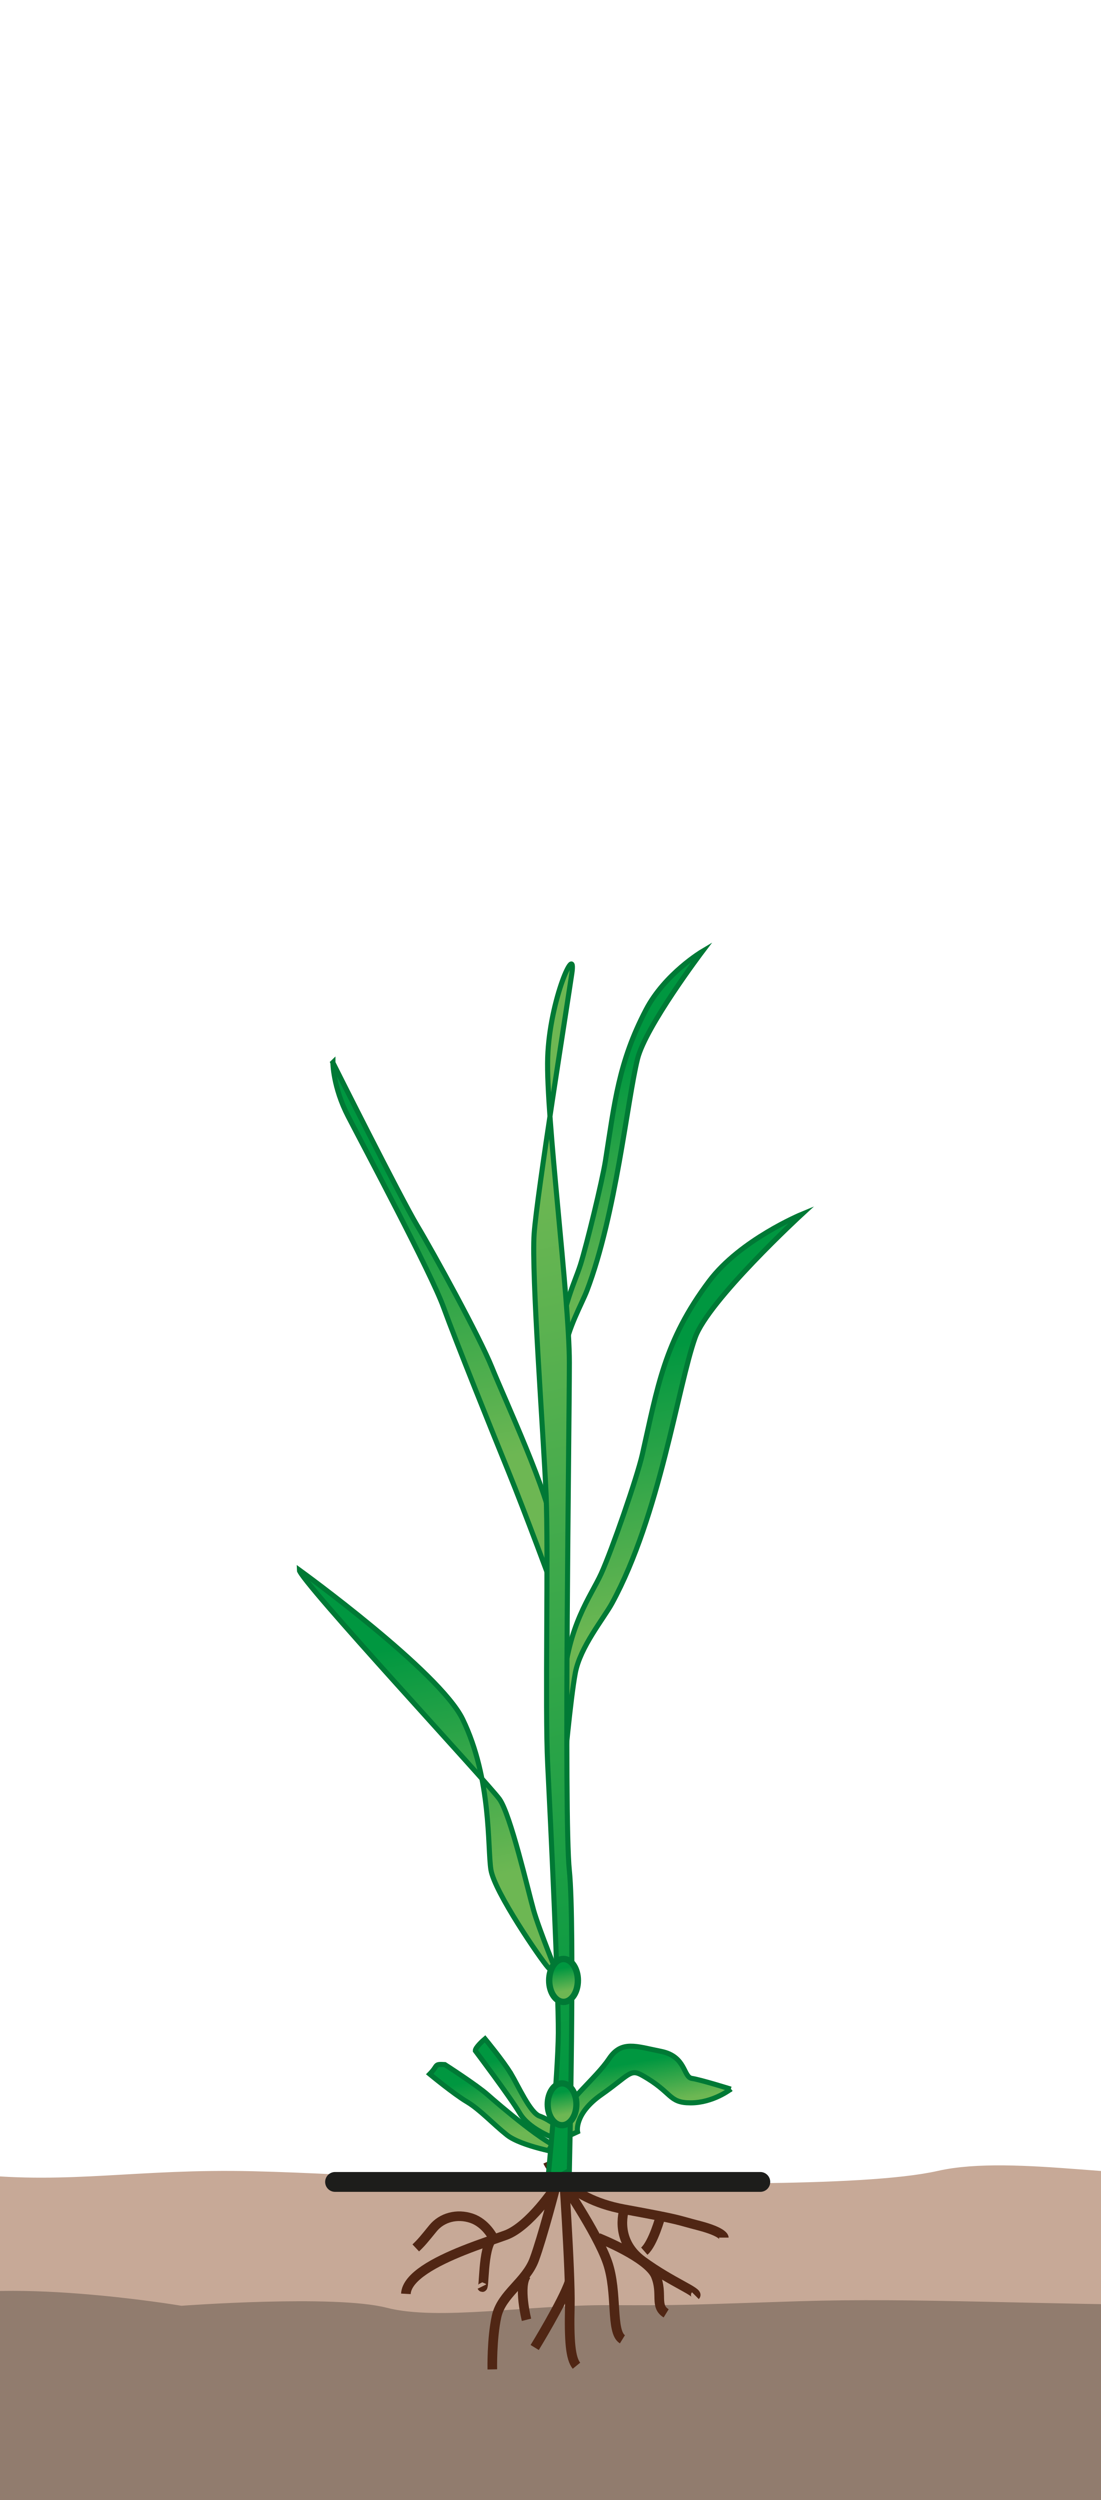 <svg xmlns="http://www.w3.org/2000/svg" xmlns:xlink="http://www.w3.org/1999/xlink" id="Warstwa_2" data-name="Warstwa 2" viewBox="0 0 162.65 369.03"><defs><style>      .cls-1 {        fill: #917c6e;      }      .cls-1, .cls-2, .cls-3 {        stroke-width: 0px;      }      .cls-4 {        stroke: #1d1d1b;        stroke-linecap: round;        stroke-width: 2.93px;      }      .cls-4, .cls-5, .cls-6, .cls-7, .cls-8, .cls-9, .cls-10, .cls-11, .cls-12, .cls-13, .cls-14, .cls-15 {        stroke-miterlimit: 10;      }      .cls-4, .cls-2, .cls-13 {        fill: none;      }      .cls-5 {        fill: url(#Nouvelle_nuance_de_dégradé_1-4);      }      .cls-5, .cls-6, .cls-7, .cls-8, .cls-9, .cls-10, .cls-11, .cls-12, .cls-14, .cls-15 {        stroke: #007935;      }      .cls-5, .cls-6, .cls-7, .cls-8, .cls-11, .cls-12, .cls-14, .cls-15 {        stroke-width: .75px;      }      .cls-6 {        fill: url(#Nouvelle_nuance_de_dégradé_1-7);      }      .cls-7 {        fill: url(#Nouvelle_nuance_de_dégradé_1-5);      }      .cls-8 {        fill: url(#Nouvelle_nuance_de_dégradé_1-3);      }      .cls-9 {        fill: url(#Nouvelle_nuance_de_dégradé_1-10);        stroke-width: .94px;      }      .cls-3 {        fill: #c7a997;      }      .cls-10 {        fill: url(#Nouvelle_nuance_de_dégradé_1-9);        stroke-width: .92px;      }      .cls-16 {        clip-path: url(#clippath);      }      .cls-11 {        fill: url(#Nouvelle_nuance_de_dégradé_1-6);      }      .cls-12 {        fill: url(#Nouvelle_nuance_de_dégradé_1-8);      }      .cls-13 {        stroke: #502614;        stroke-width: 1.42px;      }      .cls-14 {        fill: url(#Nouvelle_nuance_de_dégradé_1-2);      }      .cls-15 {        fill: url(#Nouvelle_nuance_de_dégradé_1);      }    </style><clipPath id="clippath"><rect class="cls-2" width="162.65" height="369.03"></rect></clipPath><linearGradient id="Nouvelle_nuance_de_d&#xE9;grad&#xE9;_1" data-name="Nouvelle nuance de d&#xE9;grad&#xE9; 1" x1="77.54" y1="312.74" x2="75.9" y2="303.73" gradientUnits="userSpaceOnUse"><stop offset="0" stop-color="#6db753"></stop><stop offset="1" stop-color="#009740"></stop></linearGradient><linearGradient id="Nouvelle_nuance_de_d&#xE9;grad&#xE9;_1-2" data-name="Nouvelle nuance de d&#xE9;grad&#xE9; 1" x1="74.27" y1="315.36" x2="72.69" y2="306.72" xlink:href="#Nouvelle_nuance_de_d&#xE9;grad&#xE9;_1"></linearGradient><linearGradient id="Nouvelle_nuance_de_d&#xE9;grad&#xE9;_1-3" data-name="Nouvelle nuance de d&#xE9;grad&#xE9; 1" x1="94.58" y1="310.96" x2="93.39" y2="304.49" xlink:href="#Nouvelle_nuance_de_d&#xE9;grad&#xE9;_1"></linearGradient><linearGradient id="Nouvelle_nuance_de_d&#xE9;grad&#xE9;_1-4" data-name="Nouvelle nuance de d&#xE9;grad&#xE9; 1" x1="69.84" y1="215.88" x2="61.82" y2="171.9" xlink:href="#Nouvelle_nuance_de_d&#xE9;grad&#xE9;_1"></linearGradient><linearGradient id="Nouvelle_nuance_de_d&#xE9;grad&#xE9;_1-5" data-name="Nouvelle nuance de d&#xE9;grad&#xE9; 1" x1="104.25" y1="238.64" x2="96.99" y2="198.86" xlink:href="#Nouvelle_nuance_de_d&#xE9;grad&#xE9;_1"></linearGradient><linearGradient id="Nouvelle_nuance_de_d&#xE9;grad&#xE9;_1-6" data-name="Nouvelle nuance de d&#xE9;grad&#xE9; 1" x1="66.33" y1="278.12" x2="59.89" y2="242.82" xlink:href="#Nouvelle_nuance_de_d&#xE9;grad&#xE9;_1"></linearGradient><linearGradient id="Nouvelle_nuance_de_d&#xE9;grad&#xE9;_1-7" data-name="Nouvelle nuance de d&#xE9;grad&#xE9; 1" x1="96.1" y1="192.64" x2="89.61" y2="157.07" xlink:href="#Nouvelle_nuance_de_d&#xE9;grad&#xE9;_1"></linearGradient><linearGradient id="Nouvelle_nuance_de_d&#xE9;grad&#xE9;_1-8" data-name="Nouvelle nuance de d&#xE9;grad&#xE9; 1" x1="70.2" y1="175.92" x2="99.01" y2="305.54" xlink:href="#Nouvelle_nuance_de_d&#xE9;grad&#xE9;_1"></linearGradient><linearGradient id="Nouvelle_nuance_de_d&#xE9;grad&#xE9;_1-9" data-name="Nouvelle nuance de d&#xE9;grad&#xE9; 1" x1="83.3" y1="312.13" x2="82.71" y2="308.85" xlink:href="#Nouvelle_nuance_de_d&#xE9;grad&#xE9;_1"></linearGradient><linearGradient id="Nouvelle_nuance_de_d&#xE9;grad&#xE9;_1-10" data-name="Nouvelle nuance de d&#xE9;grad&#xE9; 1" x1="83.53" y1="293.89" x2="82.92" y2="290.53" xlink:href="#Nouvelle_nuance_de_d&#xE9;grad&#xE9;_1"></linearGradient></defs><g id="Calque_1" data-name="Calque 1"><g class="cls-16"><g><g><path class="cls-1" d="M1115.51,336.82s-806.85-4.46-819.64-4.92c-12.78-.46-11.36.45-25.18.54-13.82.1-98.22.76-101.61-.67-3.39-1.44-16.99,3.18-31.85,2.53-14.86-.65-34.23-2.75-46.77-2.81-12.54-.05-30.84.85-43.35.95-12.5.1-32.76,7.2-48.28,3.4-15.52-3.8-37.03-2.1-56.48-4.36-19.45-2.26-73.02,2.74-73.02,2.74,0,0-37.61-1.86-51.29-2.33-13.68-.46-44.9-3.01-63.69,0-18.78,3.01-55.91-1.33-68.49-1.45-12.58-.12-84.39,4.42-92.37,3.25-7.98-1.17-24.51.17-40.75-3.26-16.24-3.43-38.08,2.33-43.69,0-5.61-2.33-54.14,1.89-59.51,1.99-5.37.1-54.39-.08-58.94-.54-4.56-.46-21.66.46-29.64,0-7.98-.46-25.1-2.47-33.07-2.57-7.97-.1-31.69,3.03-35.22,2.57-3.52-.46-3.23-5.29-17.34-2.57-14.11,2.72-24.23-1.56-41.11-.83-16.88.73-34.84,3.86-46.95,3.4-12.11-.46-42.88,1.22-54.28-3.48-11.4-4.71-31.03,3.6-40.02,0-8.99-3.6-42.34-.47-51.31-1.49-8.97-1.01-28.11,2.62-55.59-.3-27.47-2.92-57.11-1.5-62.81,0-5.7,1.5-250.24,4.32-250.24,4.32l-.49,18.97v35.94H1115.51v-45.63h-1.68l1.68-3.4Z"></path><path class="cls-3" d="M-1328.81,325.06s291.7-2.44,304.48-2.7c12.78-.25,11.36.24,25.18.3,13.82.05,98.22.42,101.61-.37,3.39-.79,16.99,1.74,31.85,1.38,14.86-.36,34.23-1.51,46.77-1.54,12.54-.03,30.84.47,43.35.52,12.5.05,32.76,3.94,48.28,1.86,15.52-2.08,37.02-1.15,56.48-2.39,19.45-1.24,73.02,1.5,73.02,1.5,0,0,37.61-1.02,51.29-1.27,13.68-.25,44.9-1.65,63.69,0,18.78,1.65,55.91-.73,68.49-.79,12.58-.07,84.39,2.42,92.37,1.78,7.98-.64,24.51.09,40.75-1.78,16.24-1.88,38.08,1.27,43.69,0,5.61-1.27,54.14,1.04,59.51,1.09s54.39-.05,58.94-.3c4.56-.25,21.66.25,29.64,0,7.98-.25,25.1-1.35,33.07-1.41,7.97-.05,31.69,1.66,35.22,1.41,3.52-.25,3.23-2.9,17.34-1.41,14.11,1.49,24.23-.85,41.11-.45s34.84,2.11,46.95,1.86c12.11-.25,42.88.67,54.28-1.91,11.4-2.58,31.03,1.97,40.02,0,8.99-1.97,42.34-.26,51.31-.81,8.97-.55,28.11,1.43,55.59-.17,27.47-1.6,814.3-.82,820,0s10.03,2.36,10.03,2.36l-.68,16.64s-770.92-1.16-784.12,0c-13.19,1.16-65.2-.09-79.06-.22-13.86-.13-26.35-3.43-41.21-1.26-14.86,2.18-9.07,3.32-33.06,3.28-23.99-.05-42.23-1.12-59.33-.58-17.1.54-16.63.63-28.26.58-11.63-.05-25.01,2.35-32.67.38s-30.31-.29-30.31-.29c0,0-27.51-4.63-39.04-.46-11.54,4.18-31.5,2.61-37.23,2.68-5.74.07-1.93-.98-20.93-1.06-19-.08-13.3-1.2-26.98-1.24-13.68-.05-13.19-1.16-28.82,0-15.63,1.16-13.97,3.76-36.16,1.68s-32.77-3.96-42.28-2.46c-9.5,1.5-41.46,1-41.46,1,0,0-21.38,2.01-47.47,2.08-26.08.07-32.21-.38-38.27-1.06-6.05-.69-27.74-.95-33.99-.52-6.26.43-37.01,1.18-46.7-.35-9.69-1.53-24.05-2.3-35.12-.96-11.07,1.34-25.28,2.08-34.21,1.19-8.93-.9-16.72.42-37.25,1.7-20.53,1.28-47.88-.8-53.58-1.58-5.7-.77-43.39-1.24-54.75-1.31-11.36-.07-33.64-1.34-47.21-.57-13.57.77-19.2,1.36-31.84.63-12.64-.73-17.61,5.15-39.36,4.32-21.75-.83-44.55,2.74-52.53,1.26-7.98-1.48-47.39-4.17-53.9-4.33-6.51-.17-22.78.6-27.75.52s-23.38,1.1-28.07,1.4c-4.69.31-86.33-6.18-97.16-5.04-10.83,1.14-49.59.84-55.28,1.29-5.7.45-266.43,0-266.43,0l-1.82-14.12Z"></path></g><g><path class="cls-13" d="M80.92,319.07s2.42,5.41,11.24,7.03c8.82,1.62,7.48,1.49,11.13,2.43,3.64.95,3.64,1.76,3.64,1.76"></path><path class="cls-13" d="M59.96,338.59c.14-2.55,4.4-4.76,8.47-6.39,2.51-1,4.96-1.79,6.3-2.28,3.53-1.31,7.33-7.09,7.33-7.09,0,0-1.91,7.37-3.13,10.68-1.22,3.31-4.84,5.1-5.57,8.41-.73,3.31-.63,7.82-.63,7.82"></path><path class="cls-13" d="M71.19,337.52c.44.88,0-5.74,1.65-7.23,0,0-1.06-2.15-3.19-2.86-2.13-.71-4.37-.13-5.69,1.49-1.32,1.62-1.73,2.13-2.54,2.89"></path><path class="cls-13" d="M83.15,319.07s1.15,16.22,1.03,21.35c-.12,5.13.1,7.7.98,8.78"></path><path class="cls-13" d="M78.99,346.51s4.15-6.76,5.16-9.73"></path><path class="cls-13" d="M82.61,321.37s5.59,8.12,7.13,12.58c1.54,4.45.44,10.26,2.21,11.35"></path><path class="cls-13" d="M88.37,330.32s7.4,2.91,8.5,5.61c1.1,2.7-.22,4.46,1.54,5.54"></path><path class="cls-13" d="M92.3,325.86s-1.79,4.66,2.62,7.88c4.41,3.22,8.35,4.58,7.81,5.12"></path><path class="cls-13" d="M97.59,327.13s-1.09,4.01-2.41,5.16"></path><path class="cls-13" d="M77.78,342.42s-1.27-5.02,0-6.59"></path><path class="cls-15" d="M75.46,306.05c1.11,1.86,2.88,5.85,4.27,6.31s3.63,2.23,3.63,2.23l-.44,1.41s-4.55-1.37-6.13-4.06c-1.34-2.29-6.57-9.23-6.57-9.23-.02-.47,1.12-1.5,1.43-1.76,0,0,2.69,3.25,3.8,5.1Z"></path><path class="cls-14" d="M63.49,306.14c1.3-1.3.56-1.49,2.23-1.39,0,0,4.73,3.04,6.31,4.44,1.58,1.4,9.17,7.9,10.89,7.81,1.73-.1,0,.84,0,.84,0,0-5.88-1-8.02-2.69-2.13-1.69-3.99-3.76-5.94-4.92-1.95-1.16-5.48-4.08-5.48-4.08Z"></path><path class="cls-8" d="M107.96,308.37s-4.45-1.39-5.75-1.58-.84-3.25-4.55-3.99-5.85-1.67-7.7,1.11-6.48,6.48-6.68,8.35c-.2,1.87-1.57,4.08-1.57,4.08l3.61-1.67s-.56-2.62,3.53-5.49c4.08-2.86,4.23-3.85,5.99-2.86,4.55,2.54,3.85,4.08,7.19,4.08s5.94-2.04,5.94-2.04Z"></path><path class="cls-5" d="M49.17,156.84s10.02,19.99,12.47,24.08c2.45,4.09,9.2,16.38,11.04,20.95,1.84,4.58,8.59,19.03,9,24.08.41,5.06,0,8.43,0,8.43,0,0-4.09-11.08-6.54-17.1-2.45-6.02-7.79-19.27-9.62-24.32-1.83-5.06-11.85-23.84-14.09-28.18-2.25-4.34-2.25-7.95-2.25-7.95Z"></path><path class="cls-7" d="M83.34,261.15s.93-10.37,1.65-14.21c.72-3.84,4.18-8.02,5.42-10.28,7.06-12.93,9.75-32.12,12.28-39.21,1.96-5.52,15.75-18.21,15.75-18.21,0,0-9.08,3.75-13.68,9.87-6.68,8.89-7.62,15.71-9.87,25.58-.77,3.39-4.51,14.15-6.07,17.58-1.56,3.43-4.91,7.54-5.63,16.73-.72,9.19.15,12.15.15,12.15Z"></path><path class="cls-11" d="M82.48,291.76s-2.83-6.89-3.66-9.82c-.82-2.93-3.39-14.06-5.03-16.37-1.65-2.31-29.58-32.38-29.58-33.83,0,0,20.72,14.98,24.14,22.03,4.3,8.87,3.65,18.92,4.17,22.21.52,3.29,7.38,13.24,8.41,14.39,1.03,1.15,1.55,1.39,1.55,1.39Z"></path><path class="cls-6" d="M82.41,211.86s.57-9.04,1-12.39c.44-3.35,2.54-6.99,3.3-8.97,4.3-11.28,5.94-28,7.47-34.19,1.2-4.81,9.58-15.88,9.58-15.88,0,0-5.53,3.27-8.32,8.61-4.06,7.75-4.64,13.7-6,22.31-.47,2.96-2.75,12.34-3.69,15.33-.95,2.99-2.99,6.58-3.42,14.59-.44,8.01.09,10.6.09,10.6Z"></path><path class="cls-12" d="M84.11,320.39s.84-36.18,0-44.28c-.84-8.11,0-65.32,0-74.97s-3.48-36.42-3.2-45.04c.28-8.62,4.27-17.24,3.57-12.43-.7,4.81-5.15,32.56-5.57,38.42-.42,5.86,1.39,29.89,1.76,38.44.37,8.54-.18,31.63.24,39.91.42,8.27,1.61,33.43,1.57,39.64-.04,6.2-1.57,22.01-1.57,22.01l3.2-1.68Z"></path><line class="cls-4" x1="49.5" y1="322.07" x2="112.32" y2="322.07"></line><ellipse class="cls-10" cx="83.03" cy="310.61" rx="2.12" ry="3.09"></ellipse><ellipse class="cls-9" cx="83.25" cy="292.33" rx="2.12" ry="3.17"></ellipse></g></g></g></g></svg>